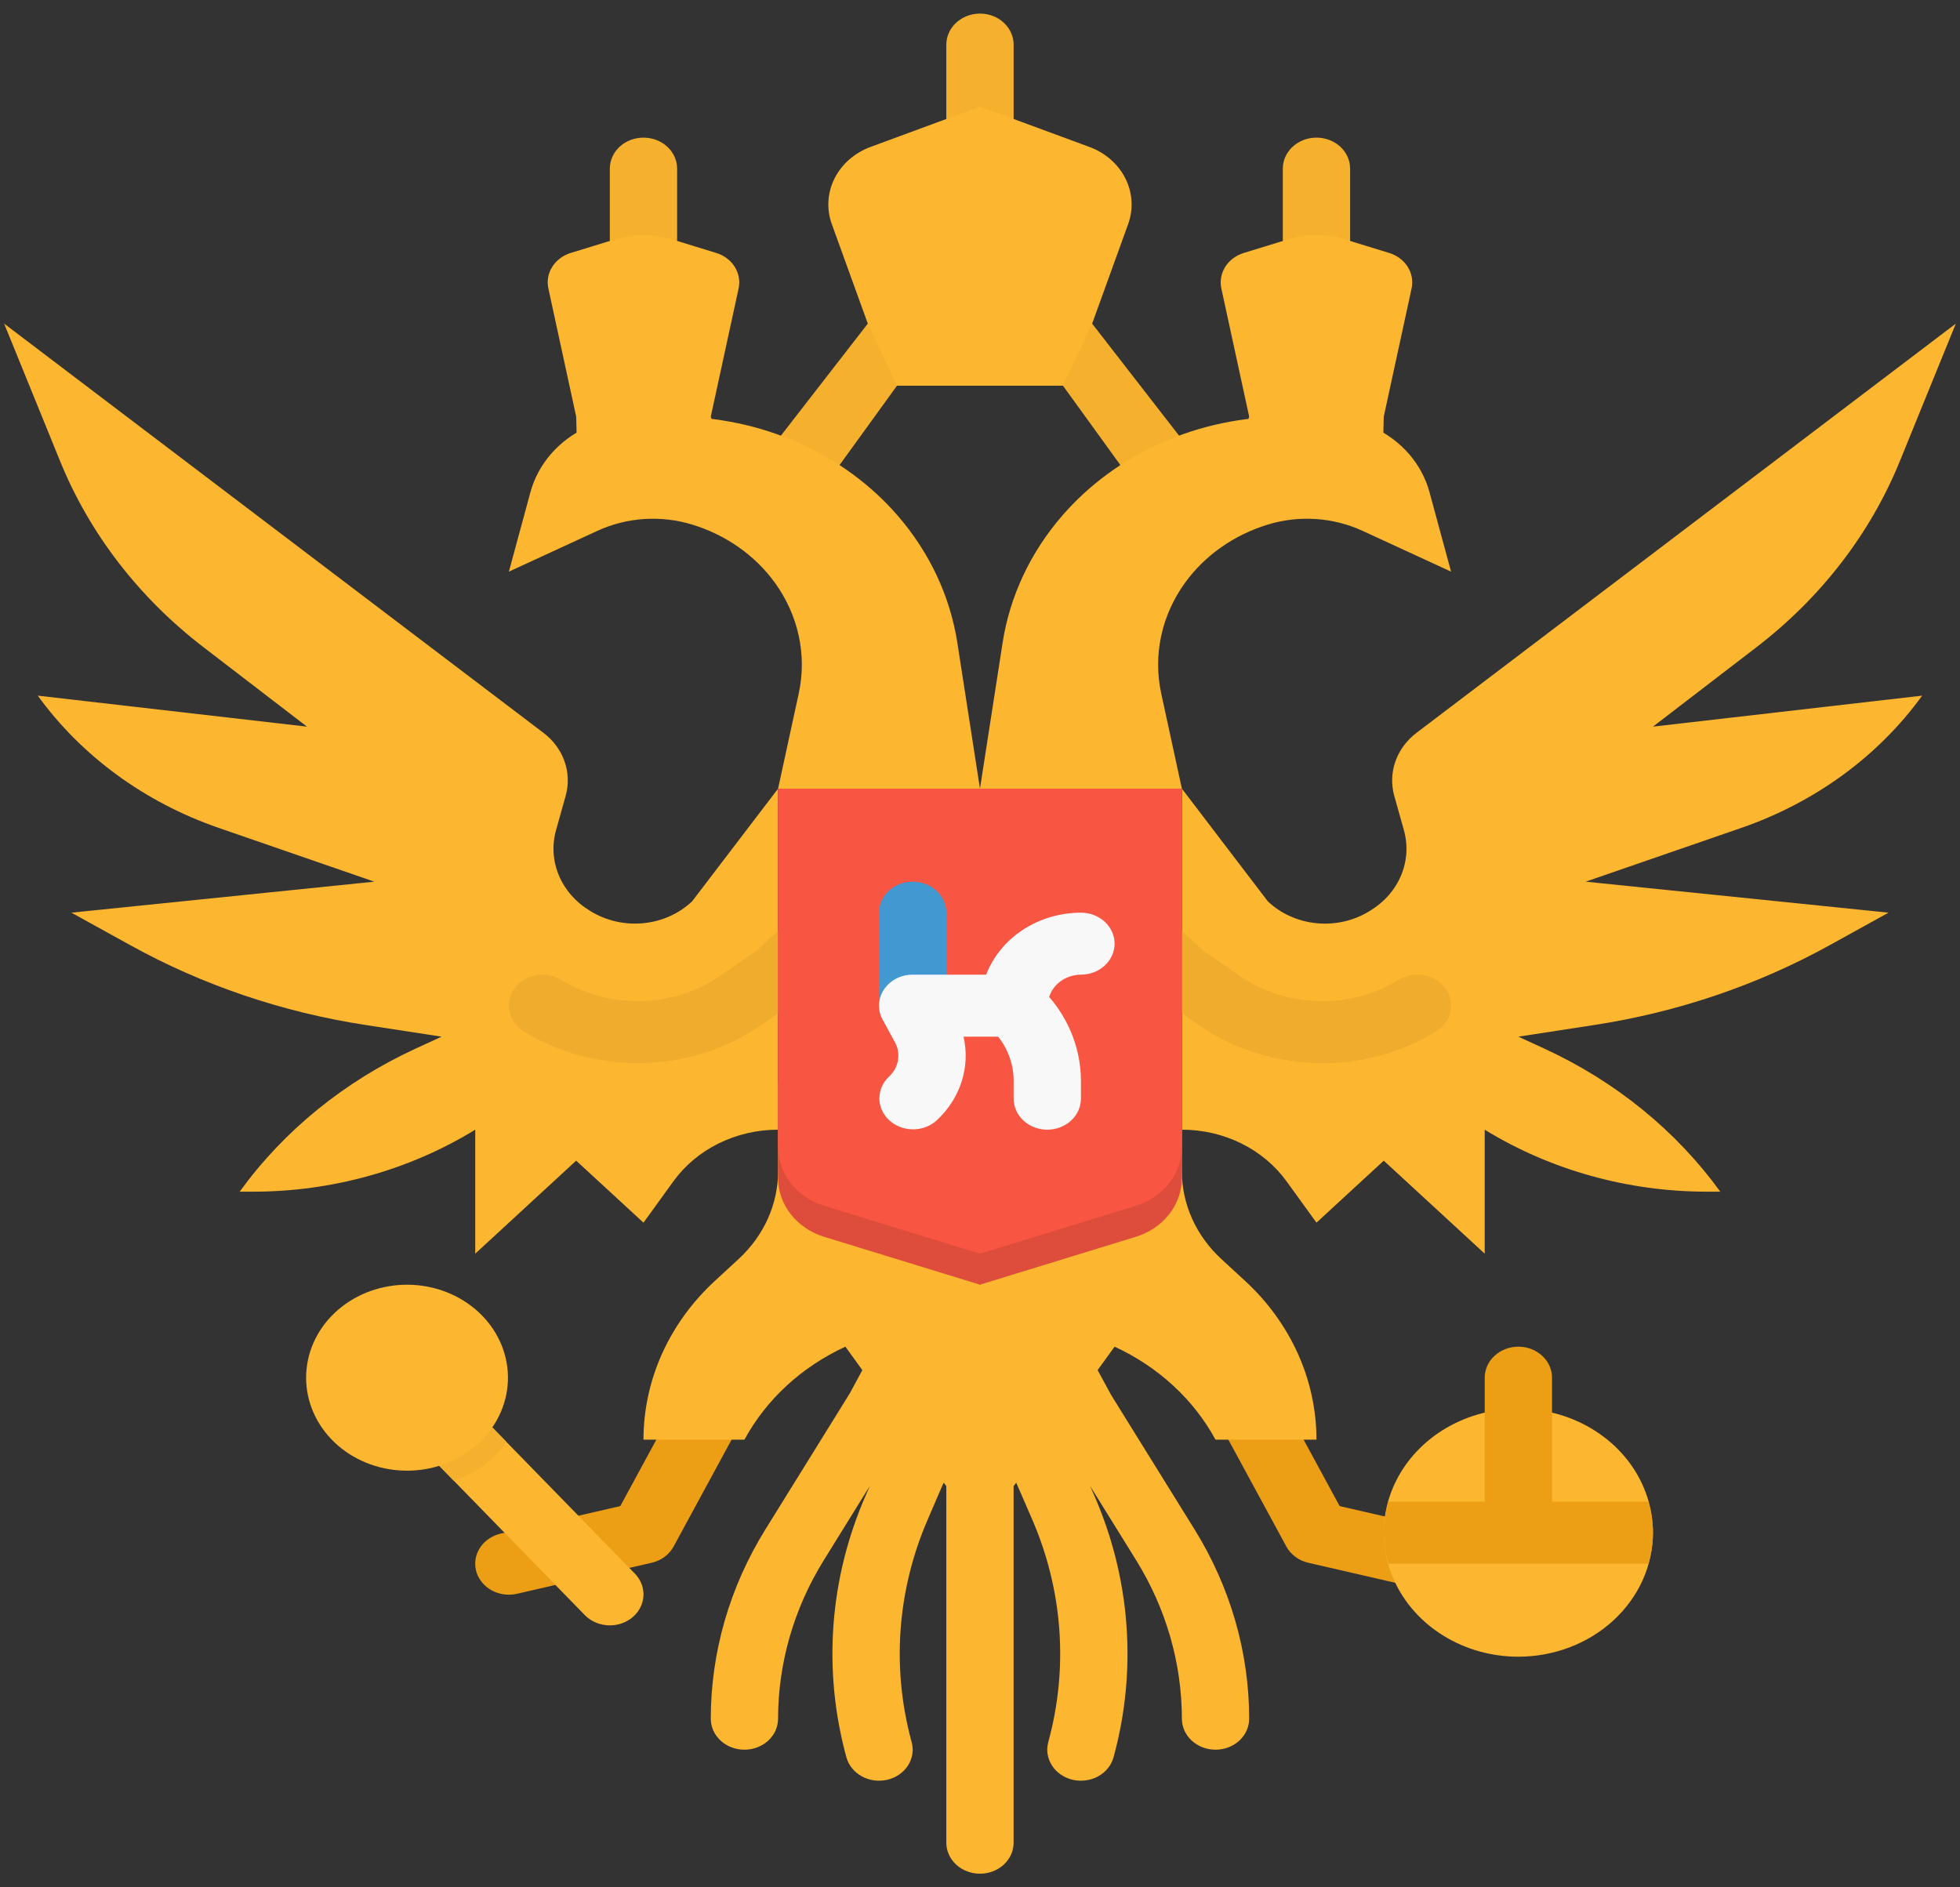 <svg width="81" height="78" viewBox="0 0 81 78" fill="none" xmlns="http://www.w3.org/2000/svg">
<rect x="0" y="0" width="81" height="78" fill="#333333" stroke="none"/>
<path d="M54.405 12.094C54.036 12.094 53.683 11.959 53.422 11.719C53.161 11.478 53.014 11.152 53.014 10.812V6.969C53.014 6.629 53.161 6.303 53.422 6.063C53.683 5.822 54.036 5.688 54.405 5.688C54.774 5.688 55.128 5.822 55.389 6.063C55.649 6.303 55.796 6.629 55.796 6.969V10.812C55.796 11.152 55.649 11.478 55.389 11.719C55.128 11.959 54.774 12.094 54.405 12.094Z" fill="#F5B02E"/>
<path d="M26.593 12.094C26.962 12.094 27.315 11.959 27.576 11.719C27.837 11.478 27.983 11.152 27.983 10.812V6.969C27.983 6.629 27.837 6.303 27.576 6.063C27.315 5.822 26.962 5.688 26.593 5.688C26.224 5.688 25.87 5.822 25.609 6.063C25.349 6.303 25.202 6.629 25.202 6.969V10.812C25.202 11.152 25.349 11.478 25.609 11.719C25.87 11.959 26.224 12.094 26.593 12.094Z" fill="#F5B02E"/>
<path d="M40.499 6.969C40.13 6.969 39.776 6.834 39.516 6.593C39.255 6.353 39.108 6.027 39.108 5.688V1.844C39.108 1.504 39.255 1.178 39.516 0.938C39.776 0.697 40.13 0.562 40.499 0.562C40.868 0.562 41.221 0.697 41.482 0.938C41.743 1.178 41.89 1.504 41.89 1.844V5.688C41.89 6.027 41.743 6.353 41.482 6.593C41.221 6.834 40.868 6.969 40.499 6.969Z" fill="#F5B02E"/>
<path d="M51.624 17.219L51.238 18.5L57.146 18.808L57.186 17.219L58.336 11.922C58.403 11.615 58.346 11.297 58.175 11.027C58.005 10.757 57.734 10.554 57.412 10.455L55.549 9.883C54.806 9.655 54.004 9.655 53.262 9.883L51.398 10.455C51.076 10.554 50.805 10.757 50.635 11.027C50.465 11.297 50.408 11.615 50.474 11.922L51.624 17.219Z" fill="#FDB62F"/>
<path d="M29.374 17.219L29.76 18.5L23.852 18.808L23.812 17.219L22.662 11.921C22.595 11.615 22.652 11.297 22.823 11.027C22.993 10.756 23.264 10.553 23.586 10.454L25.449 9.882C26.192 9.654 26.994 9.654 27.736 9.882L29.6 10.454C29.922 10.553 30.193 10.756 30.363 11.027C30.533 11.297 30.59 11.615 30.524 11.921L29.374 17.219Z" fill="#FDB62F"/>
<path d="M48.138 20.727C47.909 20.727 47.683 20.675 47.481 20.576C47.279 20.476 47.106 20.332 46.979 20.157L43.927 15.938H37.071L34.018 20.157C33.917 20.297 33.787 20.418 33.635 20.511C33.483 20.605 33.313 20.67 33.134 20.703C32.955 20.736 32.771 20.736 32.592 20.703C32.412 20.671 32.242 20.606 32.09 20.513C31.938 20.419 31.808 20.299 31.706 20.16C31.604 20.02 31.534 19.863 31.498 19.698C31.462 19.533 31.462 19.363 31.497 19.198C31.533 19.033 31.603 18.876 31.704 18.736L35.863 13.375H45.134L49.294 18.736C49.433 18.929 49.513 19.153 49.525 19.384C49.538 19.616 49.481 19.846 49.363 20.051C49.244 20.255 49.068 20.426 48.852 20.545C48.636 20.664 48.389 20.727 48.138 20.728V20.727Z" fill="#F5B02E"/>
<path d="M43.927 15.938H37.071L35.864 13.375L34.375 9.261C34.151 8.641 34.192 7.965 34.49 7.372C34.789 6.779 35.322 6.313 35.98 6.071L40.499 4.405L45.017 6.071C45.676 6.313 46.209 6.779 46.507 7.372C46.806 7.965 46.847 8.64 46.623 9.26L45.135 13.375L43.927 15.938Z" fill="#FDB62F"/>
<path d="M59.969 65.906C59.855 65.906 59.741 65.894 59.63 65.868L54.068 64.587C53.873 64.542 53.691 64.459 53.535 64.343C53.378 64.228 53.251 64.082 53.161 63.917L50.38 58.792C50.298 58.641 50.249 58.477 50.236 58.31C50.224 58.142 50.246 57.973 50.304 57.813C50.362 57.654 50.453 57.506 50.573 57.379C50.693 57.252 50.838 57.148 51.002 57.073C51.165 56.997 51.343 56.952 51.525 56.941C51.707 56.928 51.89 56.95 52.063 57.003C52.237 57.056 52.397 57.14 52.535 57.251C52.673 57.361 52.786 57.495 52.868 57.645L55.363 62.244L60.305 63.382C60.634 63.458 60.922 63.642 61.114 63.899C61.307 64.157 61.39 64.471 61.349 64.781C61.307 65.091 61.144 65.377 60.89 65.584C60.636 65.792 60.308 65.906 59.969 65.906Z" fill="#EC9E15"/>
<path d="M21.029 65.906C20.689 65.906 20.362 65.792 20.108 65.584C19.854 65.377 19.69 65.091 19.649 64.781C19.608 64.471 19.691 64.157 19.883 63.899C20.075 63.642 20.363 63.458 20.693 63.382L25.635 62.244L28.13 57.645C28.295 57.342 28.584 57.11 28.934 57.003C29.284 56.895 29.666 56.921 29.996 57.073C30.326 57.225 30.577 57.491 30.693 57.813C30.81 58.136 30.783 58.488 30.618 58.792L27.837 63.917C27.747 64.082 27.619 64.228 27.463 64.343C27.306 64.459 27.125 64.542 26.93 64.587L21.368 65.868C21.257 65.894 21.143 65.906 21.029 65.906Z" fill="#EC9E15"/>
<path d="M32.155 32.594L28.604 37.249C28.068 37.759 27.355 38.079 26.59 38.154C25.825 38.229 25.055 38.055 24.414 37.662L24.36 37.628C23.782 37.275 23.339 36.765 23.092 36.169C22.845 35.572 22.806 34.92 22.981 34.303C23.116 33.828 23.255 33.332 23.379 32.883C23.509 32.414 23.491 31.92 23.328 31.459C23.164 30.998 22.861 30.59 22.454 30.283L0.171 13.375L2.486 19.064C3.703 22.053 5.742 24.699 8.404 26.743L12.686 30.031L1.561 28.75C3.37 31.249 5.985 33.161 9.037 34.215L15.468 36.438L2.952 37.719L5.39 39.066C8.373 40.716 11.667 41.833 15.099 42.36L18.249 42.844L17.171 43.34C14.232 44.694 11.728 46.731 9.905 49.25H10.454C13.723 49.25 16.919 48.358 19.64 46.688V51.812L23.811 47.969L26.593 50.531L27.831 48.819C28.306 48.164 28.949 47.626 29.703 47.254C30.457 46.882 31.3 46.688 32.155 46.688V32.594Z" fill="#FDB62F"/>
<path d="M48.843 32.594L52.394 37.25C52.93 37.76 53.642 38.08 54.408 38.155C55.173 38.23 55.943 38.056 56.583 37.662L56.638 37.629C57.216 37.276 57.659 36.766 57.906 36.17C58.153 35.573 58.192 34.921 58.016 34.303C57.882 33.829 57.743 33.333 57.618 32.884C57.489 32.414 57.506 31.92 57.67 31.46C57.834 30.999 58.137 30.591 58.543 30.284L80.827 13.375L78.512 19.064C77.295 22.053 75.255 24.7 72.594 26.744L68.311 30.031L79.436 28.75C77.628 31.249 75.013 33.161 71.961 34.216L65.53 36.438L78.046 37.719L75.608 39.066C72.624 40.715 69.331 41.832 65.899 42.359L62.749 42.844L63.827 43.34C66.766 44.694 69.27 46.731 71.093 49.25H70.544C67.275 49.25 64.079 48.358 61.358 46.688V51.812L57.186 47.969L54.405 50.531L53.167 48.819C52.692 48.164 52.049 47.626 51.295 47.254C50.54 46.882 49.698 46.688 48.843 46.688V32.594Z" fill="#FDB62F"/>
<path d="M26.35 43.937C24.677 43.938 23.042 43.483 21.649 42.628C21.343 42.439 21.13 42.146 21.057 41.813C20.985 41.48 21.059 41.134 21.264 40.851C21.468 40.568 21.786 40.372 22.148 40.305C22.51 40.239 22.885 40.307 23.192 40.496C24.173 41.097 25.332 41.404 26.51 41.374C27.687 41.344 28.826 40.979 29.769 40.328L31.242 39.31L32.563 38.093C32.825 37.859 33.177 37.728 33.542 37.731C33.907 37.733 34.257 37.868 34.515 38.106C34.774 38.344 34.92 38.666 34.922 39.003C34.925 39.34 34.784 39.663 34.529 39.905L33.139 41.186C33.093 41.229 33.043 41.269 32.99 41.305L31.439 42.377C29.971 43.391 28.185 43.939 26.35 43.937Z" fill="#EFAC2D"/>
<path d="M54.648 43.937C52.813 43.939 51.028 43.391 49.56 42.378L48.008 41.305C47.956 41.269 47.906 41.229 47.859 41.187L46.469 39.905C46.214 39.664 46.073 39.34 46.076 39.003C46.078 38.667 46.225 38.345 46.483 38.107C46.741 37.869 47.091 37.734 47.456 37.731C47.821 37.729 48.173 37.859 48.435 38.093L49.756 39.311L51.229 40.328C52.172 40.979 53.311 41.344 54.489 41.374C55.666 41.404 56.825 41.098 57.806 40.496C57.958 40.403 58.128 40.338 58.308 40.305C58.487 40.273 58.671 40.273 58.85 40.306C59.029 40.339 59.2 40.404 59.351 40.498C59.503 40.591 59.633 40.712 59.734 40.852C59.836 40.992 59.906 41.148 59.942 41.313C59.977 41.479 59.977 41.648 59.941 41.813C59.905 41.978 59.834 42.135 59.733 42.275C59.631 42.415 59.501 42.535 59.349 42.628C57.956 43.483 56.321 43.938 54.648 43.937Z" fill="#EFAC2D"/>
<path d="M26.257 17.219H27.866C29.638 17.219 31.388 17.586 32.985 18.293C34.582 19 35.986 20.029 37.093 21.304C38.412 22.823 39.265 24.64 39.564 26.566L40.499 32.594H32.155L33.008 28.665C33.179 27.88 33.18 27.071 33.011 26.285C32.842 25.499 32.507 24.751 32.025 24.085C31.208 22.956 30.007 22.11 28.61 21.681C27.971 21.485 27.296 21.406 26.623 21.45C25.951 21.494 25.295 21.66 24.692 21.937L21.03 23.625L21.922 20.337C22.079 19.761 22.369 19.223 22.772 18.759C23.175 18.296 23.682 17.919 24.259 17.653C24.879 17.368 25.563 17.219 26.257 17.219Z" fill="#FDB62F"/>
<path d="M45.915 57.645L45.361 56.624L46.062 55.656C47.867 56.488 49.331 57.837 50.233 59.5H54.405C54.405 58.281 54.145 57.075 53.639 55.949C53.132 54.823 52.391 53.8 51.455 52.938L50.472 52.032C49.429 51.071 48.843 49.768 48.843 48.408V46.688L40.499 53.094L32.155 44.773V48.408C32.155 49.767 31.569 51.071 30.526 52.032L29.543 52.938C28.607 53.8 27.866 54.823 27.359 55.949C26.853 57.075 26.593 58.281 26.593 59.5H30.765C31.667 57.837 33.131 56.488 34.937 55.656L35.638 56.626L35.12 57.583L31.627 63.215C30.152 65.596 29.375 68.29 29.374 71.031C29.374 71.371 29.52 71.697 29.781 71.937C30.042 72.177 30.396 72.312 30.765 72.312C31.133 72.312 31.487 72.177 31.748 71.937C32.009 71.697 32.155 71.371 32.155 71.031C32.156 68.736 32.807 66.48 34.042 64.486L35.944 61.416L35.775 61.807C34.274 65.244 33.995 69.031 34.978 72.623C35.022 72.787 35.101 72.94 35.21 73.076C35.318 73.211 35.455 73.325 35.612 73.411C35.768 73.498 35.942 73.555 36.123 73.58C36.303 73.605 36.487 73.596 36.665 73.556C36.842 73.515 37.008 73.442 37.155 73.342C37.302 73.242 37.426 73.116 37.52 72.972C37.614 72.827 37.676 72.667 37.703 72.501C37.73 72.335 37.721 72.165 37.676 72.001C36.836 68.932 37.075 65.696 38.357 62.759L38.962 61.354L39.004 61.277L39.108 61.421V76.156C39.108 76.496 39.254 76.821 39.515 77.062C39.776 77.302 40.13 77.437 40.498 77.437C40.867 77.437 41.221 77.302 41.482 77.062C41.743 76.821 41.889 76.496 41.889 76.156V61.422L41.996 61.275L42.641 62.759C43.923 65.696 44.161 68.932 43.321 72.001C43.232 72.331 43.288 72.68 43.478 72.972C43.667 73.263 43.975 73.473 44.333 73.556C44.691 73.638 45.069 73.586 45.386 73.411C45.702 73.237 45.93 72.953 46.02 72.623C47.002 69.031 46.723 65.244 45.223 61.807L45.053 61.418L46.956 64.486C48.191 66.48 48.841 68.736 48.843 71.031C48.843 71.371 48.989 71.697 49.25 71.937C49.511 72.177 49.864 72.312 50.233 72.312C50.602 72.312 50.956 72.177 51.217 71.937C51.477 71.697 51.624 71.371 51.624 71.031C51.623 68.29 50.846 65.596 49.371 63.215L45.915 57.645Z" fill="#FDB62F"/>
<path d="M62.749 68.469C61.649 68.469 60.573 68.168 59.659 67.605C58.744 67.042 58.031 66.242 57.61 65.305C57.189 64.368 57.079 63.338 57.293 62.344C57.508 61.35 58.038 60.437 58.816 59.72C59.594 59.003 60.585 58.515 61.664 58.317C62.743 58.12 63.861 58.221 64.878 58.609C65.894 58.997 66.763 59.654 67.374 60.496C67.985 61.339 68.311 62.33 68.311 63.344C68.31 64.703 67.723 66.005 66.68 66.966C65.638 67.927 64.224 68.467 62.749 68.469Z" fill="#FDB62F"/>
<path d="M54.741 17.219H53.132C51.359 17.219 49.61 17.586 48.013 18.293C46.415 19.001 45.011 20.03 43.904 21.305C42.585 22.824 41.732 24.641 41.434 26.566L40.499 32.594H48.843L47.99 28.665C47.819 27.88 47.818 27.071 47.987 26.285C48.156 25.499 48.491 24.751 48.973 24.085C49.79 22.956 50.992 22.11 52.389 21.681C53.028 21.485 53.703 21.406 54.375 21.45C55.048 21.494 55.704 21.66 56.307 21.938L59.968 23.625L59.075 20.337C58.919 19.761 58.629 19.223 58.226 18.759C57.823 18.296 57.316 17.919 56.739 17.653C56.119 17.368 55.435 17.219 54.741 17.219Z" fill="#FDB62F"/>
<path d="M25.203 67.174C25.008 67.174 24.815 67.136 24.636 67.063C24.458 66.99 24.298 66.883 24.168 66.749L16.877 59.271C16.754 59.146 16.659 59 16.597 58.841C16.535 58.682 16.508 58.513 16.517 58.345C16.527 58.176 16.572 58.011 16.651 57.858C16.73 57.706 16.84 57.57 16.977 57.457C17.113 57.344 17.272 57.257 17.445 57.201C17.618 57.145 17.801 57.121 17.984 57.13C18.167 57.14 18.346 57.182 18.511 57.256C18.676 57.329 18.824 57.432 18.945 57.558L26.237 65.036C26.416 65.22 26.534 65.448 26.576 65.693C26.618 65.937 26.582 66.188 26.473 66.414C26.363 66.64 26.185 66.832 25.96 66.967C25.735 67.102 25.472 67.174 25.203 67.174Z" fill="#FDB62F"/>
<path d="M18.945 57.558C18.824 57.432 18.676 57.329 18.511 57.256C18.346 57.182 18.167 57.14 17.984 57.13C17.801 57.121 17.618 57.145 17.445 57.201C17.272 57.257 17.113 57.344 16.977 57.457C16.84 57.57 16.73 57.706 16.651 57.858C16.572 58.011 16.527 58.176 16.517 58.345C16.508 58.513 16.535 58.682 16.597 58.841C16.659 59 16.754 59.146 16.877 59.271L18.755 61.198C19.657 60.905 20.422 60.336 20.924 59.586L18.945 57.558Z" fill="#F5B02E"/>
<path d="M68.114 62.062H64.14V56.938C64.14 56.598 63.993 56.272 63.732 56.032C63.471 55.791 63.118 55.656 62.749 55.656C62.38 55.656 62.026 55.791 61.766 56.032C61.505 56.272 61.358 56.598 61.358 56.938V62.062H57.384C57.121 62.899 57.121 63.788 57.384 64.625H68.114C68.377 63.788 68.377 62.899 68.114 62.062Z" fill="#EC9E15"/>
<path d="M46.941 51.114L40.499 53.094L34.057 51.115C33.503 50.945 33.022 50.619 32.68 50.182C32.339 49.746 32.155 49.222 32.155 48.684V32.594H48.843V48.684C48.843 49.221 48.659 49.745 48.318 50.182C47.976 50.618 47.495 50.944 46.941 51.114Z" fill="#DE4C3B"/>
<path d="M32.155 47.402C32.155 47.94 32.339 48.464 32.68 48.901C33.022 49.337 33.503 49.663 34.057 49.833L40.499 51.812L46.941 49.834C47.495 49.664 47.976 49.337 48.318 48.901C48.659 48.465 48.843 47.941 48.843 47.403V32.594H32.155V47.402Z" fill="#F85542"/>
<path d="M37.718 42.844C37.349 42.844 36.995 42.709 36.734 42.468C36.474 42.228 36.327 41.902 36.327 41.562V37.719C36.327 37.379 36.474 37.053 36.734 36.813C36.995 36.572 37.349 36.438 37.718 36.438C38.087 36.438 38.44 36.572 38.701 36.813C38.962 37.053 39.108 37.379 39.108 37.719V41.562C39.108 41.902 38.962 42.228 38.701 42.468C38.44 42.709 38.087 42.844 37.718 42.844Z" fill="#4298D1"/>
<path d="M44.671 37.719C43.811 37.721 42.973 37.969 42.272 38.428C41.571 38.886 41.041 39.534 40.755 40.281H37.718C37.481 40.281 37.248 40.337 37.04 40.443C36.833 40.55 36.659 40.703 36.535 40.889C36.41 41.075 36.339 41.287 36.328 41.505C36.318 41.723 36.368 41.94 36.474 42.136L36.985 43.077C37.111 43.308 37.154 43.57 37.109 43.826C37.064 44.081 36.933 44.317 36.735 44.5C36.48 44.742 36.339 45.066 36.342 45.402C36.344 45.739 36.49 46.061 36.749 46.299C37.007 46.537 37.357 46.672 37.722 46.674C38.087 46.677 38.439 46.547 38.701 46.312C39.186 45.866 39.543 45.315 39.738 44.709C39.934 44.103 39.962 43.462 39.819 42.844H41.252C41.665 43.372 41.888 44.005 41.89 44.656V45.406C41.89 45.746 42.036 46.072 42.297 46.312C42.558 46.553 42.911 46.688 43.28 46.688C43.649 46.688 44.003 46.553 44.264 46.312C44.524 46.072 44.671 45.746 44.671 45.406V44.656C44.666 43.401 44.205 42.185 43.359 41.202C43.441 40.938 43.612 40.706 43.849 40.54C44.085 40.374 44.374 40.283 44.671 40.281C45.04 40.281 45.393 40.146 45.654 39.906C45.915 39.666 46.062 39.34 46.062 39C46.062 38.66 45.915 38.334 45.654 38.094C45.393 37.854 45.04 37.719 44.671 37.719Z" fill="#F8F8F8"/>
<path d="M16.828 60.781C16.646 60.781 16.464 60.771 16.284 60.749C15.21 60.621 14.233 60.113 13.559 59.333C12.884 58.552 12.566 57.561 12.67 56.568C12.774 55.576 13.293 54.659 14.117 54.013C14.942 53.366 16.007 53.04 17.087 53.103C18.167 53.167 19.178 53.615 19.907 54.353C20.635 55.091 21.024 56.061 20.99 57.058C20.956 58.055 20.503 59 19.727 59.695C18.95 60.39 17.911 60.78 16.828 60.781Z" fill="#FDB62F"/>
</svg>
